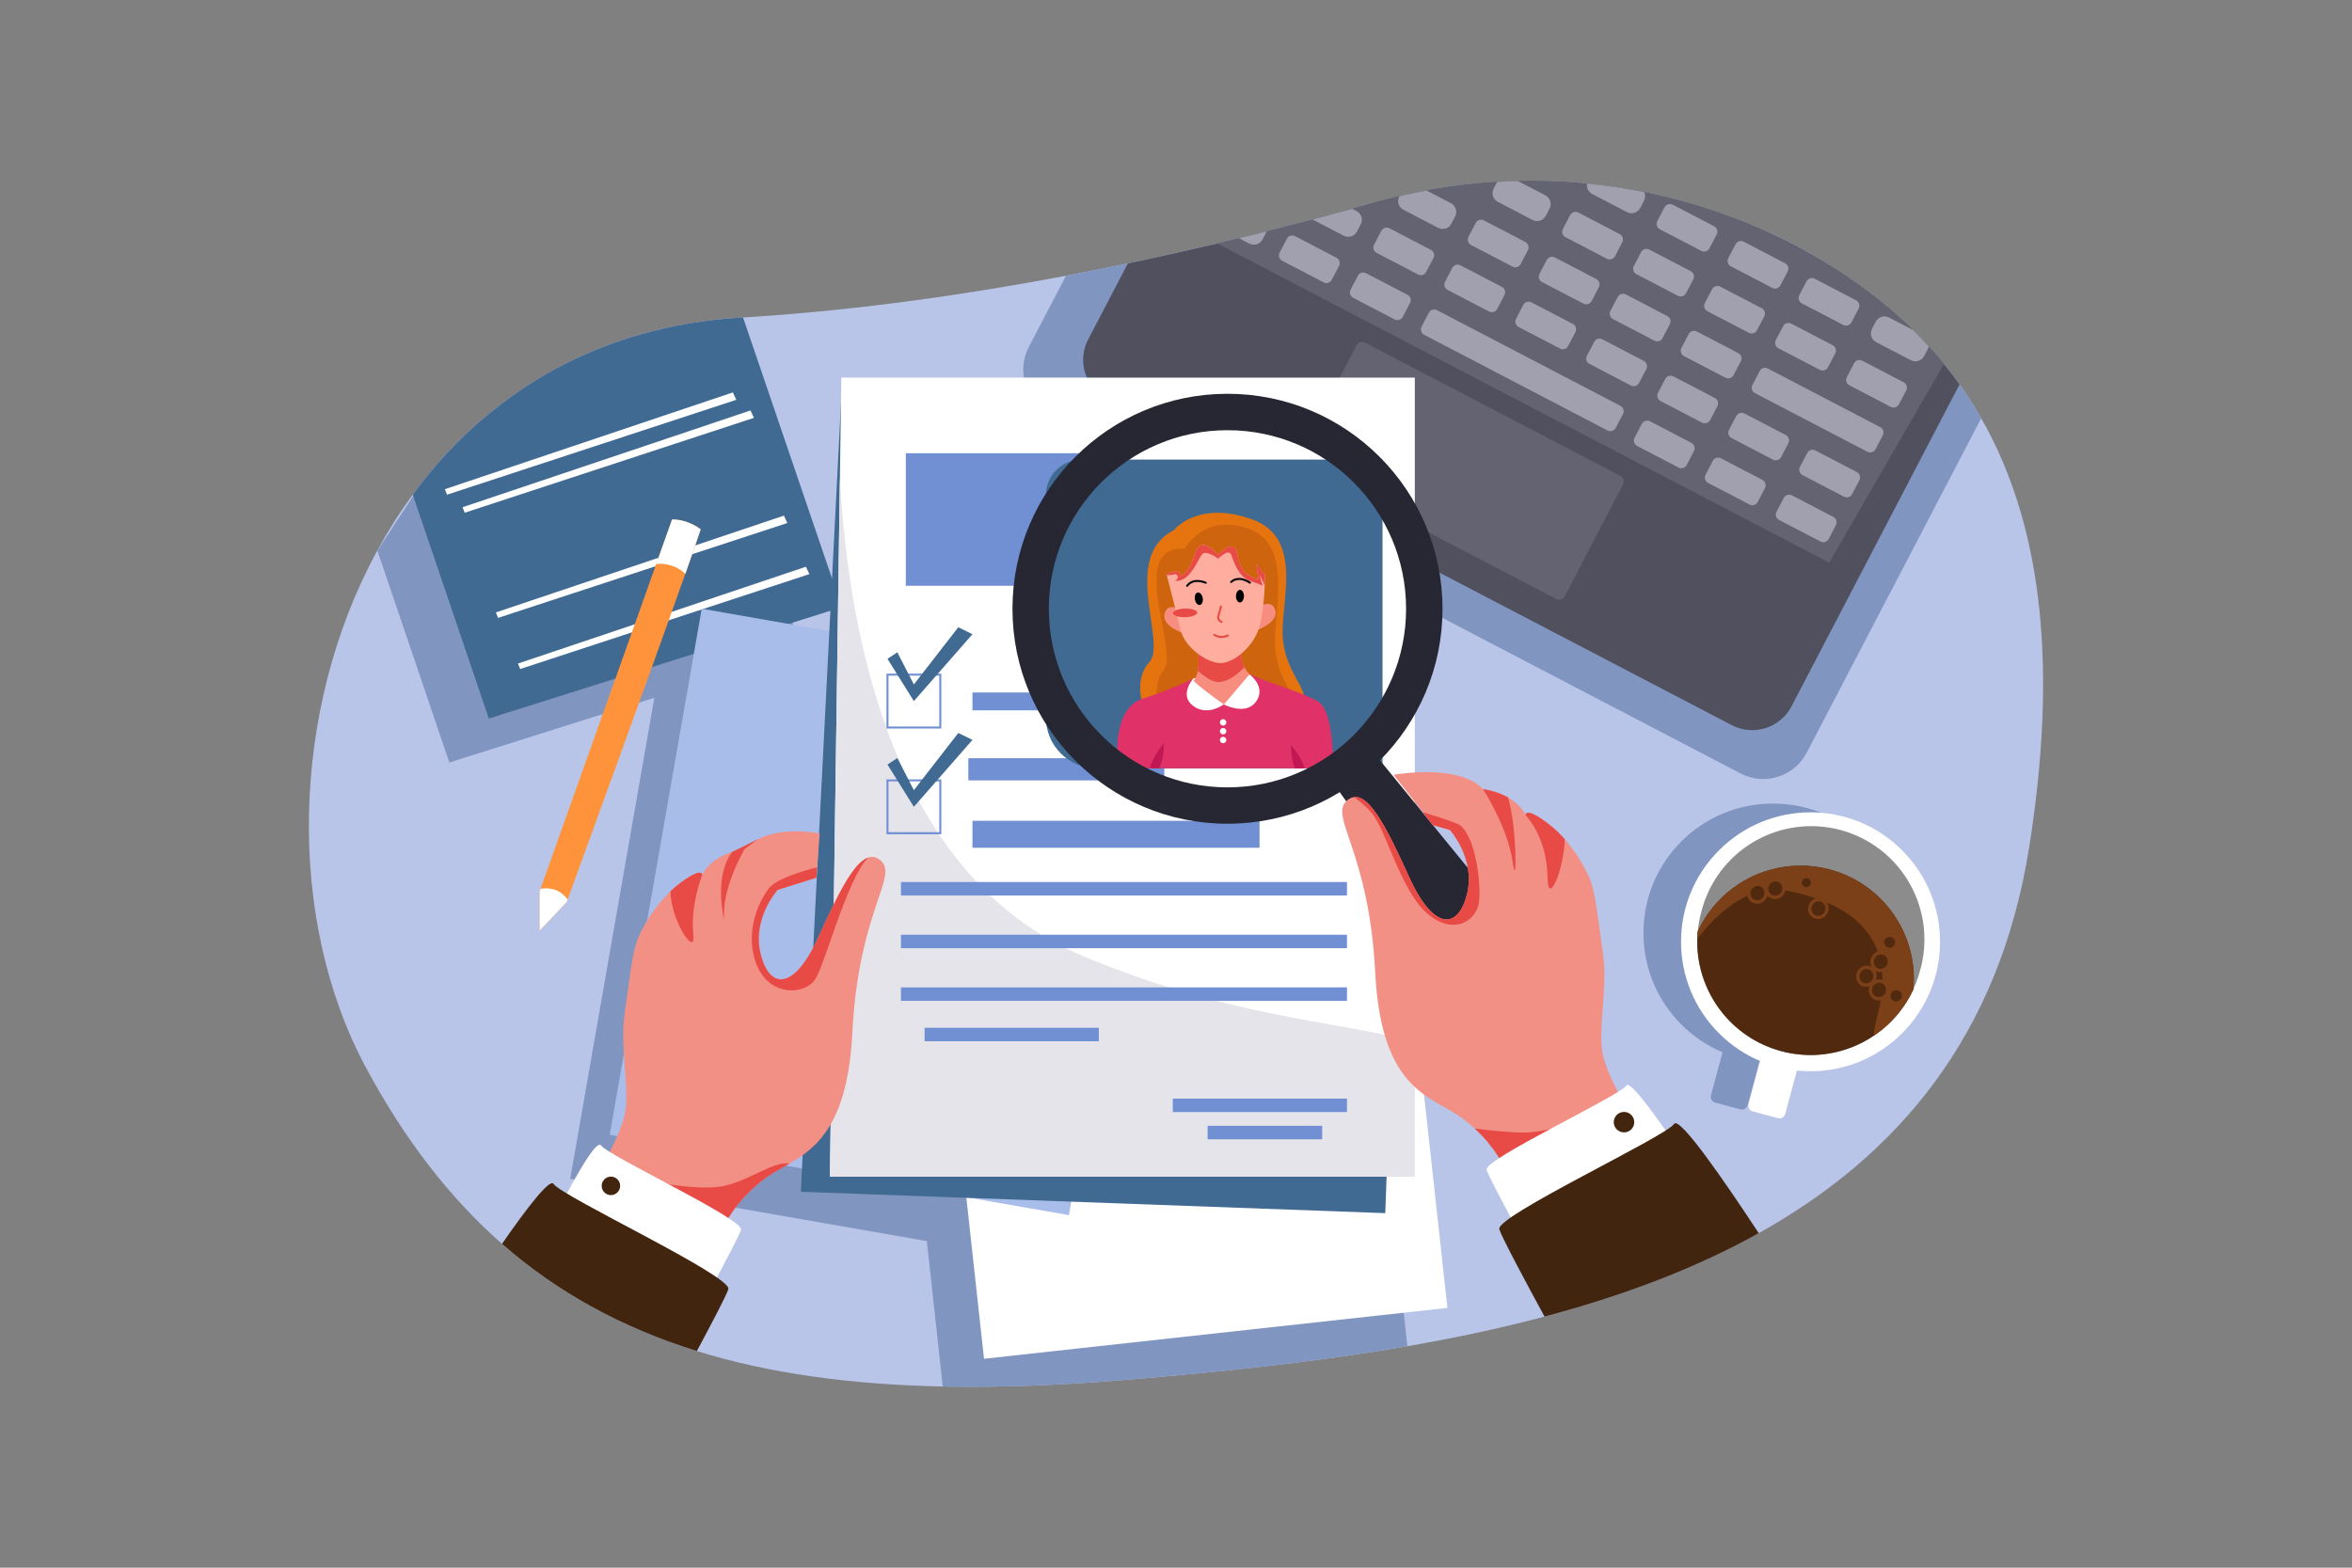 <svg version="1.2" xmlns="http://www.w3.org/2000/svg" viewBox="0 0 4680 3120" width="4680" height="3120">
	<rect x="0" y="0" width="4680" height="3120" fill="#808080" stroke="none"/>
	<title>Recruits-svg</title>
	<style>
		.s0 { fill: #b8c5e8 } 
		.s1 { fill: #8195c1 } 
		.s2 { fill: #50505e } 
		.s3 { fill: #636372 } 
		.s4 { fill: #a0a0af } 
		.s5 { fill: #416a93 } 
		.s6 { fill: #ffffff } 
		.s7 { fill: #a9bdea } 
		.s8 { fill: #e4e4ea } 
		.s9 { fill: #718fd3 } 
		.s10 { fill: #e5740e } 
		.s11 { fill: #ce640d } 
		.s12 { fill: #e03268 } 
		.s13 { fill: #c11755 } 
		.s14 { fill: #f78d7f } 
		.s15 { fill: #e84a46 } 
		.s16 { fill: #ffad9f } 
		.s17 { fill: #000000 } 
		.s18 { fill: #d3d3d3 } 
		.s19 { fill: #f29086 } 
		.s20 { fill: #42250f } 
		.s21 { fill: #272733 } 
		.s22 { fill: #ff933b } 
		.s23 { fill: #8c8c8c } 
		.s24 { fill: #51290f } 
		.s25 { fill: #7c4018 } 
		.s26 { fill: #542a0e } 
	</style>
	<g id="_02">
		<path id="Layer" class="s0" d="m1478.5 631.8l-3.9 0.2c-71.6 4.3-138.8 15.9-201.5 33.9q-31.4 9-61.3 20.1-23.6 8.7-46.5 18.8-23 10.1-45.3 21.6-22.3 11.5-43.8 24.3-21.6 12.8-42.3 27-18 12.2-35.3 25.4c-59.5 45.1-112.1 97.6-157.7 155.6q-3 3.8-6 7.7-6.9 9-13.6 18.1-9.8 13.2-19.1 26.9-9.3 13.6-18.1 27.5-8.8 13.9-17.2 28.1-8.3 14.2-16.2 28.7c-173.4 318.1-181.4 734.1-22.3 1029.5 77 143 166.2 258.7 270.5 350.3 110.8 97.2 238.8 167.2 387.7 213.3 142.8 44.4 304.8 66.8 489.3 70.6 113 2.3 234.6-2.3 365.3-13.3 184-15.4 374.3-34.8 559.1-66.9 92.8-16 184.3-35.3 272.9-58.9 152.9-40.6 297.5-94.1 426.3-166 274.8-153.3 478.1-390.7 538-767.1 56.7-356.7 26.1-628.7-84.6-835.5q-5.2-9.7-10.7-19.2-9.6-16.8-19.8-32.9-11.2-17.6-23.3-34.6-2.8-3.9-5.6-7.7-12.3-16.8-25.4-32.9-14.6-17.9-30.2-35-11.3-12.4-23.3-24.4-4.1-4.2-8.2-8.3c-54.7-53.5-117.7-100.8-188.8-142.4l-0.1-0.1q-6.8-4-13.6-7.9-41-23.2-83.6-42.8h-0.1q-32.3-14.9-65.5-27.7-35.6-13.8-72.2-25.1-36.5-11.3-73.7-20.2-37.3-8.8-75-15.1-37.7-6.3-75.8-10-17.1-1.7-34.3-2.8-17.2-1.2-34.4-1.8-17.2-0.7-34.4-0.8-17.2-0.1-34.5 0.3-20.6 0.5-41.3 1.7-17.7 1-35.4 2.6-17.6 1.6-35.2 3.8-17.6 2.1-35.1 4.8-17.5 2.6-34.9 5.8-27 5.1-53.9 11.3-26.2 6.1-52.2 13.5-20.3 5.8-41.8 11.8-37.7 10.4-78.6 21.3-44 11.7-91.5 23.7-27 6.7-55 13.6-21.4 5.2-43.3 10.4c-56.8 13.4-116.3 26.8-178 39.7q-60.3 12.6-123.1 24.5c-196.1 37.1-409.2 67.8-623.3 81.8z"/>
		<path id="Layer" class="s1" d="m3463.7 1539.5c47.4 24.7 106.4 6.2 131.1-41.2l347.4-665.9q-9.5-16.7-19.8-32.9-11.2-17.6-23.3-34.5-2.8-3.9-5.6-7.8-12.2-16.8-25.4-32.9-14.5-17.8-30.2-35-11.3-12.4-23.2-24.4-4.1-4.1-8.3-8.2c-54.6-53.6-117.6-100.8-188.8-142.5l-0.1-0.1q-6.7-4-13.6-7.8-41-23.3-83.5-42.8h-0.1q-32.4-15-65.5-27.7-35.7-13.8-72.3-25.1-36.5-11.4-73.7-20.2-37.2-8.8-75-15.1-37.7-6.3-75.8-10-17.1-1.7-34.3-2.8-17.2-1.2-34.4-1.8-17.2-0.7-34.4-0.8-17.2-0.1-34.5 0.3-20.6 0.4-41.3 1.7-17.7 1-35.4 2.6-17.6 1.6-35.2 3.8-17.6 2.1-35.1 4.8-17.5 2.6-34.9 5.8-27 5.1-53.9 11.3-26.2 6.1-52.2 13.5-20.3 5.8-41.8 11.8-37.7 10.4-78.6 21.3-44 11.7-91.5 23.6-27 6.8-55 13.7-21.4 5.2-43.3 10.4c-56.8 13.4-116.3 26.8-178 39.6q-60.2 12.7-123.1 24.6l-74.1 141.9c-24.7 47.4-6.2 106.4 41.2 131.1z"/>
		<path id="Layer" class="s1" d="m1396 719.5c-71.6 4.2-138.8 15.9-201.5 33.8q-31.4 9-61.3 20.2-23.5 8.7-46.5 18.8-22.9 10.1-45.2 21.6-22.3 11.5-43.9 24.3-21.6 12.8-42.3 26.9-18 12.3-35.3 25.4-10.4 7.9-20.6 16.1-10.1 8.3-20 16.8-9.9 8.5-19.5 17.4-9.7 8.8-19 17.9l-90.1 137 143.3 421.8 408-128.8 188.4-59.5 105.9-33.4-196.5-576.5q-2 0.1-3.9 0.2z"/>
		<path id="Layer" class="s1" d="m811 1072l575.4-188.9-6.8-14.7-573 192.6 4.4 11z"/>
		<path id="Layer" class="s1" d="m846.1 1107.9l575.5-188.8-6.9-14.7-573 192.6 4.4 10.9z"/>
		<path id="Layer" class="s1" d="m912.5 1317.2l575.5-188.9-6.8-14.7-573.1 192.7 4.4 10.9z"/>
		<path id="Layer" class="s1" d="m956.4 1418.9l575.4-188.8-6.8-14.7-573 192.6 4.4 10.9z"/>
		<path id="Layer" class="s1" d="m1844.2 2470.2l31.7 289.2c113.1 2.3 234.6-2.3 365.3-13.3 184.1-15.4 374.3-34.8 559.2-66.9l-114.7-1045.4-494.2 54.2-428 47z"/>
		<path id="Layer" class="s1" d="m1134.6 2346l183.1-1047 913.8 159.8-183.1 1047z"/>
		<path id="Layer" class="s2" d="m3446.1 1443.3c10.3 5.3 21.4 8.5 32.9 9.5 11.5 1 23.1-0.3 34.1-3.7 11-3.5 21.2-9.1 30-16.5 8.9-7.3 16.2-16.4 21.5-26.6l334.5-641q-14.8-20.8-31-40.6-14.6-17.9-30.2-35l-31.5-32.7c-54.7-53.5-117.7-100.8-188.8-142.5h-0.1q-6.7-4-13.6-7.9-41-23.3-83.6-42.8h-0.1c-28.5-13.2-57.6-25.1-87.1-35.8-29.6-10.7-59.5-20.2-89.9-28.4-30.3-8.2-61-15.1-91.9-20.8-30.9-5.6-62-10-93.3-13q-17.2-1.7-34.3-2.9-17.2-1.1-34.4-1.8-17.2-0.6-34.4-0.7-17.3-0.1-34.5 0.3l-41.4 1.6q-17.7 1-35.3 2.6-17.7 1.6-35.3 3.8-17.5 2.1-35 4.8-17.6 2.6-35 5.8-27 5.1-53.9 11.3-26.2 6.1-52.2 13.5-20.3 5.8-41.8 11.8-37.6 10.4-78.5 21.3-44 11.7-91.5 23.7-27 6.7-55 13.6-21.4 5.2-43.3 10.4c-56.8 13.4-116.3 26.8-178 39.7l-79.1 151.5c-22.3 42.8-5.6 96.1 37.3 118.5z"/>
		<path id="Layer" class="s3" d="m3097 1192.4c1.4 0.7 2.9 1.1 4.5 1.3 1.6 0.1 3.1 0 4.6-0.5 1.6-0.5 2.9-1.3 4.2-2.3 1.2-1 2.2-2.2 2.9-3.6l116.7-223.8c0.8-1.3 1.2-2.9 1.3-4.4 0.2-1.6 0-3.2-0.5-4.7-0.4-1.5-1.2-2.9-2.2-4.1-1-1.2-2.3-2.2-3.7-2.9l-509.1-265.7c-1.4-0.7-2.9-1.1-4.5-1.3-1.5-0.1-3.1 0-4.6 0.5-1.5 0.5-2.9 1.3-4.1 2.3-1.2 1-2.2 2.2-3 3.6l-116.7 223.7c-0.7 1.4-1.2 3-1.3 4.5-0.2 1.6 0 3.2 0.5 4.7 0.5 1.5 1.2 2.9 2.2 4.1 1.1 1.2 2.3 2.2 3.7 2.9z"/>
		<path id="Layer" class="s3" d="m3868.1 724.4q-14.5-17.9-30.2-35l-31.5-32.7c-54.6-53.6-117.7-100.8-188.8-142.5l-0.1-0.1-97.2-50.6c-28.6-13.2-57.7-25.1-87.2-35.8-29.6-10.7-59.5-20.2-89.9-28.4-30.3-8.2-61-15.2-91.9-20.8-30.9-5.6-62-10-93.3-13q-17.1-1.7-34.3-2.9-17.2-1.1-34.4-1.8-17.2-0.6-34.4-0.7-17.2-0.2-34.5 0.3v-0.1l-41.4 1.7q-17.7 1-35.3 2.6-17.7 1.6-35.3 3.8-17.5 2.1-35 4.8-17.6 2.6-35 5.8-27 5.1-53.9 11.3-26.2 6.1-52.2 13.5-20.3 5.8-41.8 11.8-37.6 10.4-78.5 21.3-44 11.7-91.5 23.7-27 6.7-55 13.6-21.4 5.2-43.3 10.4l1217.6 635.2z"/>
		<path id="Layer" class="s4" d="m3237.3 422.2c2.3 1.1 4.8 1.9 7.4 2.1 2.5 0.2 5.1-0.1 7.5-0.8 2.5-0.8 4.7-2.1 6.7-3.7 1.9-1.6 3.6-3.6 4.8-5.9l7.5-14.4q1-2 1.6-4.2 0.5-2.1 0.6-4.3 0-2.3-0.4-4.4-0.5-2.2-1.4-4.2-14.1-2.9-28.2-5.4-14.2-2.4-28.4-4.6-14.2-2.1-28.4-3.8-14.3-1.8-28.6-3.2c-0.3 2-0.4 4.1-0.1 6.1 0.3 2.1 0.9 4.1 1.8 5.9 1 1.8 2.1 3.5 3.6 5 1.4 1.5 3.1 2.7 4.9 3.7z"/>
		<path id="Layer" class="s4" d="m3385.3 499.3c1.3 0.8 2.9 1.2 4.4 1.3 1.6 0.2 3.2 0 4.7-0.5 1.5-0.4 2.9-1.2 4.1-2.2 1.2-1 2.2-2.3 2.9-3.7l14.5-27.7c0.7-1.4 1.2-2.9 1.3-4.5 0.2-1.6 0-3.1-0.5-4.6-0.5-1.5-1.2-2.9-2.2-4.1-1.1-1.3-2.3-2.3-3.7-3l-82.5-43c-1.4-0.7-2.9-1.2-4.5-1.3-1.5-0.1-3.1 0-4.6 0.5-1.5 0.5-2.9 1.2-4.1 2.3-1.2 1-2.2 2.2-3 3.6l-14.4 27.7c-0.8 1.4-1.2 3-1.3 4.5-0.2 1.6 0 3.2 0.5 4.7 0.4 1.5 1.2 2.9 2.2 4.1 1 1.2 2.3 2.2 3.7 2.9z"/>
		<path id="Layer" class="s4" d="m3526.5 573c1.4 0.7 2.9 1.2 4.5 1.3 1.6 0.2 3.1 0 4.6-0.5 1.5-0.5 2.9-1.2 4.1-2.2 1.3-1.1 2.3-2.3 3-3.7l14.4-27.7c0.8-1.4 1.2-2.9 1.4-4.5 0.1-1.6-0.1-3.2-0.5-4.7-0.5-1.5-1.3-2.9-2.3-4.1-1-1.2-2.2-2.2-3.6-2.9l-82.5-43c-1.4-0.7-3-1.2-4.5-1.3-1.6-0.2-3.2 0-4.7 0.5-1.5 0.5-2.9 1.2-4.1 2.2-1.2 1-2.2 2.3-2.9 3.7l-14.5 27.7c-0.7 1.4-1.2 2.9-1.3 4.5-0.1 1.6 0 3.2 0.5 4.7 0.5 1.5 1.2 2.9 2.3 4.1 1 1.2 2.2 2.2 3.6 2.9z"/>
		<path id="Layer" class="s4" d="m3667.7 646.7c1.4 0.7 3 1.2 4.5 1.3 1.6 0.2 3.2 0 4.7-0.5 1.5-0.4 2.9-1.2 4.1-2.2 1.2-1 2.2-2.3 2.9-3.7l14.5-27.7c0.7-1.4 1.2-2.9 1.3-4.5 0.1-1.6 0-3.1-0.5-4.6-0.5-1.6-1.2-2.9-2.3-4.2-1-1.2-2.2-2.2-3.6-2.9l-82.5-43c-1.4-0.7-2.9-1.2-4.5-1.3-1.6-0.1-3.1 0-4.6 0.5-1.5 0.5-2.9 1.2-4.1 2.3-1.3 1-2.3 2.2-3 3.6l-14.4 27.7c-0.8 1.4-1.2 2.9-1.4 4.5-0.1 1.6 0.1 3.2 0.5 4.7 0.5 1.5 1.3 2.9 2.3 4.1 1 1.2 2.2 2.2 3.6 2.9z"/>
		<path id="Layer" class="s4" d="m3802.3 716.9c2.3 1.2 4.8 1.9 7.3 2.2 2.6 0.2 5.1-0.1 7.6-0.9 2.4-0.7 4.7-2 6.6-3.6 2-1.7 3.6-3.7 4.8-5.9l7.6-14.4q0.3-0.6 0.5-1.2 0.3-0.6 0.5-1.2 0.2-0.6 0.4-1.3 0.2-0.6 0.3-1.2l-31.5-32.7-47.7-24.8c-2.3-1.2-4.7-1.9-7.3-2.2-2.5-0.2-5.1 0.1-7.5 0.9-2.5 0.7-4.8 2-6.7 3.6-2 1.7-3.6 3.7-4.8 5.9l-7.5 14.4c-1.2 2.3-1.9 4.8-2.1 7.3-0.3 2.6 0 5.2 0.8 7.6 0.7 2.4 2 4.7 3.6 6.7 1.7 1.9 3.7 3.6 5.9 4.8z"/>
		<path id="Layer" class="s4" d="m3049.5 437.8c2.3 1.2 4.7 1.9 7.3 2.1 2.5 0.3 5.1 0 7.6-0.8 2.4-0.8 4.7-2 6.6-3.6 2-1.7 3.6-3.7 4.8-6l7.5-14.4c1.2-2.2 1.9-4.7 2.1-7.3 0.3-2.5 0-5.1-0.8-7.5-0.7-2.5-2-4.7-3.6-6.7-1.7-2-3.7-3.6-5.9-4.8l-54.7-28.5-41.4 1.7-7 13.4c-1.2 2.3-1.9 4.8-2.1 7.3-0.2 2.6 0 5.1 0.8 7.6 0.8 2.4 2 4.7 3.7 6.6 1.6 2 3.6 3.6 5.9 4.8z"/>
		<path id="Layer" class="s4" d="m3197.4 515c1.4 0.7 2.9 1.2 4.5 1.3 1.5 0.2 3.1 0 4.6-0.5 1.5-0.5 2.9-1.2 4.1-2.2 1.2-1.1 2.2-2.3 3-3.7l14.4-27.7c0.7-1.4 1.2-2.9 1.3-4.5 0.2-1.6 0-3.1-0.5-4.6-0.4-1.5-1.2-2.9-2.2-4.2-1-1.2-2.2-2.2-3.6-2.9l-82.5-43c-1.4-0.7-2.9-1.2-4.5-1.3-1.6-0.2-3.1 0-4.6 0.5-1.5 0.5-2.9 1.2-4.1 2.2-1.3 1.1-2.3 2.3-3 3.7l-14.4 27.7c-0.8 1.4-1.2 2.9-1.4 4.5-0.1 1.6 0.1 3.2 0.5 4.7 0.5 1.5 1.3 2.9 2.3 4.1 1 1.2 2.2 2.2 3.6 2.9z"/>
		<path id="Layer" class="s4" d="m3338.6 588.7c1.4 0.7 2.9 1.2 4.5 1.3 1.6 0.1 3.2 0 4.7-0.5 1.5-0.5 2.9-1.2 4.1-2.3 1.2-1 2.2-2.2 2.9-3.6l14.5-27.7c0.7-1.4 1.2-3 1.3-4.5 0.1-1.6 0-3.2-0.5-4.7-0.5-1.5-1.2-2.9-2.3-4.1-1-1.2-2.2-2.2-3.6-2.9l-82.5-43c-1.4-0.7-2.9-1.2-4.5-1.3-1.6-0.2-3.1 0-4.6 0.5-1.6 0.4-2.9 1.2-4.2 2.2-1.2 1-2.2 2.3-2.9 3.7l-14.5 27.6c-0.7 1.4-1.2 3-1.3 4.5-0.2 1.6 0 3.2 0.5 4.7 0.5 1.5 1.2 2.9 2.2 4.1 1.1 1.2 2.3 2.2 3.7 2.9z"/>
		<path id="Layer" class="s4" d="m3479.9 662.4c1.4 0.7 2.9 1.2 4.5 1.3 1.5 0.1 3.1 0 4.6-0.5 1.5-0.5 2.9-1.2 4.1-2.3 1.2-1 2.2-2.2 3-3.6l14.4-27.7c0.7-1.4 1.2-3 1.3-4.5 0.2-1.6 0-3.2-0.5-4.7-0.4-1.5-1.2-2.9-2.2-4.1-1-1.2-2.3-2.2-3.7-2.9l-82.5-43c-1.4-0.8-2.9-1.2-4.5-1.3-1.5-0.2-3.1 0-4.6 0.5-1.5 0.4-2.9 1.2-4.1 2.2-1.2 1-2.2 2.3-3 3.7l-14.4 27.7c-0.7 1.4-1.2 2.9-1.3 4.5-0.2 1.6 0 3.1 0.5 4.6 0.4 1.5 1.2 2.9 2.2 4.1 1 1.3 2.3 2.3 3.7 3z"/>
		<path id="Layer" class="s4" d="m3621.1 736.1c1.4 0.7 2.9 1.1 4.5 1.3 1.6 0.1 3.2 0 4.7-0.5 1.5-0.5 2.9-1.2 4.1-2.3 1.2-1 2.2-2.2 2.9-3.6l14.5-27.7c0.7-1.4 1.1-2.9 1.3-4.5 0.1-1.6-0.1-3.2-0.5-4.7-0.5-1.5-1.3-2.9-2.3-4.1-1-1.2-2.2-2.2-3.6-2.9l-82.5-43c-1.4-0.7-2.9-1.2-4.5-1.3-1.6-0.2-3.2 0-4.7 0.5-1.5 0.5-2.9 1.2-4.1 2.2-1.2 1-2.2 2.3-2.9 3.7l-14.5 27.7c-0.7 1.4-1.1 2.9-1.3 4.5-0.1 1.6 0 3.1 0.5 4.6 0.5 1.6 1.3 2.9 2.3 4.2 1 1.2 2.2 2.2 3.6 2.9z"/>
		<path id="Layer" class="s4" d="m3762.3 809.8c1.4 0.7 3 1.1 4.5 1.3 1.6 0.1 3.2 0 4.7-0.5 1.5-0.5 2.9-1.3 4.1-2.3 1.2-1 2.2-2.2 2.9-3.6l14.5-27.7c0.7-1.4 1.2-2.9 1.3-4.5 0.2-1.6 0-3.1-0.5-4.6-0.5-1.6-1.2-2.9-2.2-4.2-1.1-1.2-2.3-2.2-3.7-2.9l-82.5-43c-1.4-0.7-2.9-1.2-4.5-1.3-1.5-0.1-3.1 0-4.6 0.5-1.5 0.5-2.9 1.2-4.1 2.3-1.2 1-2.2 2.2-3 3.6l-14.4 27.7c-0.8 1.4-1.2 3-1.3 4.5-0.2 1.6 0 3.2 0.5 4.7 0.4 1.5 1.2 2.9 2.2 4.1 1 1.2 2.3 2.2 3.7 2.9z"/>
		<path id="Layer" class="s4" d="m2861.6 453.5c2.3 1.2 4.8 1.9 7.3 2.1 2.6 0.2 5.1-0.1 7.6-0.8 2.4-0.8 4.7-2 6.7-3.7 1.9-1.6 3.5-3.6 4.7-5.9l7.6-14.4c1.1-2.3 1.9-4.8 2.1-7.3 0.2-2.6-0.1-5.1-0.8-7.6-0.8-2.4-2.1-4.7-3.7-6.6-1.6-2-3.6-3.6-5.9-4.8l-48.7-25.4q-27.1 5-53.9 11.2l-0.4 0.8c-1.2 2.2-1.9 4.7-2.1 7.3-0.3 2.5 0 5.1 0.8 7.5 0.8 2.5 2 4.7 3.6 6.7 1.7 2 3.7 3.6 6 4.8z"/>
		<path id="Layer" class="s4" d="m3009.5 530.6c1.4 0.8 2.9 1.2 4.5 1.4 1.6 0.1 3.2-0.1 4.7-0.5 1.5-0.5 2.9-1.3 4.1-2.3 1.2-1 2.2-2.2 2.9-3.6l14.5-27.8c0.7-1.4 1.1-2.9 1.3-4.5 0.1-1.5 0-3.1-0.5-4.6-0.5-1.5-1.3-2.9-2.3-4.1-1-1.2-2.2-2.2-3.6-3l-82.5-43c-1.4-0.7-2.9-1.1-4.5-1.3-1.6-0.1-3.2 0.1-4.7 0.5-1.5 0.5-2.9 1.3-4.1 2.3-1.2 1-2.2 2.2-2.9 3.6l-14.5 27.8c-0.7 1.4-1.1 2.9-1.3 4.5-0.1 1.5 0.1 3.1 0.5 4.6 0.5 1.5 1.3 2.9 2.3 4.1 1 1.2 2.2 2.2 3.6 2.9z"/>
		<path id="Layer" class="s4" d="m3150.8 604.3c1.4 0.8 2.9 1.2 4.5 1.4 1.5 0.1 3.1-0.1 4.6-0.5 1.5-0.5 2.9-1.3 4.1-2.3 1.2-1 2.2-2.2 3-3.6l14.4-27.8c0.7-1.4 1.2-2.9 1.3-4.5 0.2-1.5 0-3.1-0.5-4.6-0.4-1.5-1.2-2.9-2.2-4.1-1-1.2-2.3-2.2-3.7-3l-82.5-43c-1.4-0.7-2.9-1.1-4.5-1.3-1.5-0.1-3.1 0.1-4.6 0.5-1.5 0.5-2.9 1.3-4.1 2.3-1.2 1-2.2 2.2-2.9 3.6l-14.5 27.8c-0.7 1.3-1.2 2.9-1.3 4.4-0.2 1.6 0 3.2 0.5 4.7 0.4 1.5 1.2 2.9 2.2 4.1 1 1.2 2.3 2.2 3.7 2.9z"/>
		<path id="Layer" class="s4" d="m3292 678c1.4 0.7 2.9 1.2 4.5 1.3 1.6 0.2 3.1 0 4.6-0.5 1.6-0.5 2.9-1.2 4.2-2.2 1.2-1.1 2.2-2.3 2.9-3.7l14.5-27.7c0.7-1.4 1.1-2.9 1.3-4.5 0.1-1.6-0.1-3.2-0.5-4.7-0.5-1.5-1.3-2.9-2.3-4.1-1-1.2-2.2-2.2-3.6-2.9l-82.5-43c-1.4-0.7-2.9-1.2-4.5-1.3-1.6-0.2-3.2 0-4.7 0.5-1.5 0.5-2.9 1.2-4.1 2.2-1.2 1-2.2 2.3-2.9 3.7l-14.5 27.7c-0.7 1.4-1.2 2.9-1.3 4.5-0.1 1.6 0 3.2 0.5 4.7 0.5 1.5 1.2 2.9 2.3 4.1 1 1.2 2.2 2.2 3.6 2.9z"/>
		<path id="Layer" class="s4" d="m3350.8 708.7l82.4 43c1.4 0.7 3 1.2 4.5 1.3 1.6 0.1 3.2 0 4.7-0.5 1.5-0.5 2.9-1.2 4.1-2.2 1.2-1.1 2.2-2.3 2.9-3.7l14.5-27.7c0.7-1.4 1.2-2.9 1.3-4.5 0.2-1.6 0-3.2-0.5-4.7-0.5-1.5-1.2-2.9-2.2-4.1-1.1-1.2-2.3-2.2-3.7-2.9l-82.5-43c-1.4-0.7-2.9-1.2-4.5-1.3-1.5-0.2-3.1 0-4.6 0.5-1.5 0.5-2.9 1.2-4.1 2.2-1.2 1-2.2 2.3-3 3.7l-14.4 27.7c-0.8 1.4-1.2 2.9-1.4 4.5-0.1 1.6 0.1 3.1 0.6 4.6 0.4 1.6 1.2 2.9 2.2 4.2 1 1.2 2.3 2.2 3.6 2.9z"/>
		<path id="Layer" class="s4" d="m3715.7 899.1c1.4 0.7 2.9 1.2 4.5 1.3 1.6 0.2 3.2 0 4.7-0.5 1.5-0.4 2.9-1.2 4.1-2.2 1.2-1 2.2-2.3 2.9-3.7l14.5-27.7c0.7-1.4 1.2-2.9 1.3-4.5 0.1-1.6 0-3.1-0.5-4.6-0.5-1.5-1.2-2.9-2.3-4.1-1-1.3-2.2-2.3-3.6-3l-223.7-116.7c-1.4-0.7-3-1.2-4.5-1.3-1.6-0.2-3.2 0-4.7 0.5-1.5 0.4-2.9 1.2-4.1 2.2-1.2 1-2.2 2.3-2.9 3.7l-14.5 27.7c-0.7 1.4-1.2 2.9-1.3 4.5-0.2 1.6 0 3.1 0.5 4.6 0.5 1.6 1.2 2.9 2.2 4.2 1.1 1.2 2.3 2.2 3.7 2.9z"/>
		<path id="Layer" class="s4" d="m2700.1 460.9l7.5-14.4c1.2-2.3 1.9-4.8 2.1-7.4 0.2-2.5 0-5.1-0.8-7.5-0.8-2.5-2-4.7-3.7-6.7-1.6-2-3.6-3.6-5.9-4.8l-8.7-4.5q-37.7 10.4-78.6 21.3l61.8 32.3c2.3 1.1 4.8 1.8 7.3 2 2.5 0.3 5.1 0 7.5-0.8 2.5-0.8 4.7-2 6.7-3.6 2-1.7 3.6-3.7 4.8-5.9z"/>
		<path id="Layer" class="s4" d="m2821.7 546.3c1.3 0.7 2.9 1.2 4.4 1.3 1.6 0.2 3.2 0 4.7-0.5 1.5-0.5 2.9-1.2 4.1-2.2 1.2-1 2.2-2.3 2.9-3.7l14.5-27.7c0.7-1.4 1.2-2.9 1.3-4.5 0.2-1.6 0-3.1-0.5-4.6-0.5-1.6-1.2-2.9-2.2-4.2-1-1.2-2.3-2.2-3.7-2.9l-82.5-43c-1.4-0.7-2.9-1.2-4.5-1.3-1.5-0.1-3.1 0-4.6 0.5-1.5 0.5-2.9 1.2-4.1 2.3-1.2 1-2.2 2.2-3 3.6l-14.4 27.7c-0.7 1.4-1.2 2.9-1.3 4.5-0.2 1.6 0 3.2 0.5 4.7 0.4 1.5 1.2 2.9 2.2 4.1 1 1.2 2.3 2.2 3.7 2.9z"/>
		<path id="Layer" class="s4" d="m2962.9 620c1.4 0.7 2.9 1.2 4.5 1.3 1.6 0.1 3.1 0 4.6-0.5 1.5-0.5 2.9-1.2 4.1-2.2 1.3-1.1 2.3-2.3 3-3.7l14.4-27.7c0.8-1.4 1.2-2.9 1.4-4.5 0.1-1.6-0.1-3.2-0.5-4.7-0.5-1.5-1.3-2.9-2.3-4.1-1-1.2-2.2-2.2-3.6-2.9l-82.5-43c-1.4-0.7-2.9-1.2-4.5-1.3-1.6-0.2-3.1 0-4.6 0.5-1.6 0.5-2.9 1.2-4.2 2.2-1.2 1.1-2.2 2.3-2.9 3.7l-14.5 27.7c-0.7 1.4-1.1 2.9-1.3 4.5-0.1 1.6 0.1 3.1 0.5 4.6 0.5 1.6 1.3 2.9 2.3 4.2 1 1.2 2.2 2.2 3.6 2.9z"/>
		<path id="Layer" class="s4" d="m3104.1 693.7c1.4 0.7 3 1.2 4.5 1.3 1.6 0.2 3.2 0 4.7-0.5 1.5-0.5 2.9-1.2 4.1-2.2 1.2-1.1 2.2-2.3 2.9-3.7l14.5-27.7c0.7-1.4 1.2-2.9 1.3-4.5 0.1-1.6 0-3.2-0.5-4.7-0.5-1.5-1.2-2.9-2.3-4.1-1-1.2-2.2-2.2-3.6-2.9l-82.5-43c-1.4-0.7-2.9-1.2-4.5-1.3-1.6-0.2-3.1 0-4.6 0.5-1.5 0.5-2.9 1.2-4.1 2.2-1.3 1-2.3 2.3-3 3.7l-14.4 27.7c-0.8 1.4-1.2 2.9-1.4 4.5-0.1 1.6 0.1 3.2 0.5 4.7 0.5 1.5 1.3 2.9 2.3 4.1 1 1.2 2.2 2.2 3.6 2.9z"/>
		<path id="Layer" class="s4" d="m3162.7 724.2c-5.8-3-8.1-10.3-5.1-16.2l14.5-27.7c3.1-5.9 10.3-8.1 16.2-5.1l82.5 43.1c5.9 3 8.1 10.3 5.1 16.1l-14.5 27.8c-3.1 5.8-10.3 8.1-16.2 5.1z"/>
		<path id="Layer" class="s4" d="m3386.6 841.1c1.4 0.7 2.9 1.2 4.5 1.3 1.6 0.1 3.2 0 4.7-0.5 1.5-0.5 2.9-1.2 4.1-2.3 1.2-1 2.2-2.2 2.9-3.6l14.5-27.7c0.7-1.4 1.1-2.9 1.3-4.5 0.1-1.6 0-3.2-0.5-4.7-0.5-1.5-1.3-2.9-2.3-4.1-1-1.2-2.2-2.2-3.6-2.9l-82.5-43c-1.4-0.7-2.9-1.2-4.5-1.3-1.6-0.2-3.2 0-4.7 0.5-1.5 0.4-2.9 1.2-4.1 2.2-1.2 1-2.2 2.3-2.9 3.7l-14.5 27.7c-0.7 1.4-1.2 2.9-1.3 4.5-0.2 1.5 0 3.1 0.5 4.6 0.5 1.5 1.2 2.9 2.2 4.1 1.1 1.2 2.3 2.2 3.7 3z"/>
		<path id="Layer" class="s4" d="m3527.9 914.8c1.4 0.7 2.9 1.2 4.5 1.3 1.5 0.1 3.1 0 4.6-0.5 1.5-0.5 2.9-1.2 4.1-2.3 1.2-1 2.2-2.2 2.9-3.6l14.5-27.7c0.7-1.4 1.2-2.9 1.3-4.5 0.2-1.6 0-3.1-0.5-4.6-0.4-1.6-1.2-2.9-2.2-4.2-1-1.2-2.3-2.2-3.7-2.9l-82.5-43c-1.4-0.7-2.9-1.2-4.5-1.3-1.5-0.1-3.1 0-4.6 0.5-1.5 0.5-2.9 1.2-4.1 2.3-1.2 1-2.2 2.2-3 3.6l-14.4 27.7c-0.7 1.4-1.2 2.9-1.3 4.5-0.2 1.6 0 3.2 0.5 4.7 0.4 1.5 1.2 2.9 2.2 4.1 1 1.2 2.3 2.2 3.7 2.9z"/>
		<path id="Layer" class="s4" d="m3669.1 988.5c1.4 0.7 2.9 1.2 4.5 1.3 1.6 0.1 3.1 0 4.6-0.5 1.6-0.5 2.9-1.2 4.2-2.3 1.2-1 2.2-2.2 2.9-3.6l14.5-27.7c0.7-1.4 1.1-3 1.3-4.5 0.1-1.6-0.1-3.2-0.5-4.7-0.5-1.5-1.3-2.9-2.3-4.1-1-1.2-2.2-2.2-3.6-2.9l-82.5-43c-1.4-0.7-2.9-1.2-4.5-1.3-1.6-0.2-3.2 0-4.7 0.5-1.5 0.4-2.9 1.2-4.1 2.2-1.2 1-2.2 2.3-2.9 3.7l-14.5 27.7c-0.7 1.4-1.2 2.9-1.3 4.5-0.1 1.6 0 3.1 0.5 4.6 0.5 1.5 1.2 2.9 2.3 4.1 1 1.3 2.2 2.3 3.6 3z"/>
		<path id="Layer" class="s4" d="m2512.2 476.5l7.5-14.4q0.1-0.2 0.2-0.4 0.1-0.2 0.2-0.4 0.1-0.1 0.2-0.3 0.1-0.2 0.1-0.5-26.9 6.8-55 13.6l20.5 10.7c2.2 1.2 4.7 1.9 7.3 2.1 2.5 0.3 5.1 0 7.5-0.8 2.5-0.8 4.8-2 6.7-3.6 2-1.7 3.6-3.7 4.8-6z"/>
		<path id="Layer" class="s4" d="m2633.8 562c1.4 0.7 2.9 1.2 4.5 1.3 1.6 0.2 3.1 0 4.6-0.5 1.5-0.5 2.9-1.2 4.1-2.2 1.3-1.1 2.3-2.3 3-3.7l14.4-27.7c0.8-1.4 1.2-2.9 1.4-4.5 0.1-1.6-0.1-3.2-0.5-4.7-0.5-1.5-1.3-2.9-2.3-4.1-1-1.2-2.2-2.2-3.6-2.9l-82.5-43c-1.4-0.7-3-1.2-4.5-1.3-1.6-0.2-3.2 0-4.7 0.5-1.5 0.5-2.9 1.2-4.1 2.2-1.2 1.1-2.2 2.3-2.9 3.7l-14.5 27.7c-0.7 1.4-1.2 2.9-1.3 4.5-0.1 1.6 0 3.2 0.5 4.7 0.5 1.5 1.2 2.9 2.3 4.1 1 1.2 2.2 2.2 3.6 2.9z"/>
		<path id="Layer" class="s4" d="m2775 635.7c1.4 0.7 2.9 1.1 4.5 1.3 1.6 0.1 3.1 0 4.6-0.5 1.6-0.5 2.9-1.3 4.2-2.3 1.2-1 2.2-2.2 2.9-3.6l14.5-27.8c0.7-1.3 1.1-2.9 1.3-4.4 0.1-1.6-0.1-3.2-0.5-4.7-0.5-1.5-1.3-2.9-2.3-4.1-1-1.2-2.2-2.2-3.6-2.9l-82.5-43c-1.4-0.8-2.9-1.2-4.5-1.3-1.6-0.2-3.2 0-4.7 0.5-1.5 0.4-2.9 1.2-4.1 2.2-1.2 1-2.2 2.3-2.9 3.7l-14.5 27.7c-0.7 1.4-1.2 2.9-1.3 4.5-0.1 1.6 0 3.1 0.5 4.6 0.5 1.5 1.2 2.9 2.3 4.1 1 1.3 2.2 2.3 3.6 3z"/>
		<path id="Layer" class="s4" d="m3198.8 856.8c1.3 0.7 2.9 1.1 4.4 1.3 1.6 0.1 3.2-0.1 4.7-0.5 1.5-0.5 2.9-1.3 4.1-2.3 1.2-1 2.2-2.2 2.9-3.6l14.5-27.8c0.7-1.4 1.2-2.9 1.3-4.5 0.2-1.5 0-3.1-0.5-4.6-0.5-1.5-1.2-2.9-2.2-4.1-1-1.2-2.3-2.2-3.7-3l-365-190.4c-1.4-0.7-2.9-1.2-4.5-1.3-1.5-0.1-3.1 0-4.6 0.5-1.5 0.5-2.9 1.2-4.1 2.3-1.2 1-2.2 2.2-3 3.6l-14.4 27.7c-0.8 1.4-1.2 3-1.4 4.5-0.1 1.6 0.1 3.2 0.6 4.7 0.4 1.5 1.2 2.9 2.2 4.1 1 1.2 2.3 2.2 3.6 2.9z"/>
		<path id="Layer" class="s4" d="m3340 930.5c1.4 0.7 2.9 1.1 4.5 1.3 1.6 0.1 3.1-0.1 4.6-0.5 1.6-0.5 2.9-1.3 4.2-2.3 1.2-1 2.2-2.2 2.9-3.6l14.5-27.8c0.7-1.4 1.1-2.9 1.3-4.5 0.1-1.5-0.1-3.1-0.5-4.6-0.5-1.5-1.3-2.9-2.3-4.1-1-1.2-2.2-2.2-3.6-3l-82.5-43c-1.4-0.7-2.9-1.1-4.5-1.3-1.6-0.1-3.2 0.1-4.7 0.5-1.5 0.5-2.9 1.3-4.1 2.3-1.2 1-2.2 2.2-2.9 3.6l-14.5 27.8c-0.7 1.4-1.1 2.9-1.3 4.5-0.1 1.5 0 3.1 0.5 4.6 0.5 1.5 1.3 2.9 2.3 4.1 1 1.2 2.2 2.2 3.6 3z"/>
		<path id="Layer" class="s4" d="m3481.2 1004.1c1.4 0.8 3 1.2 4.5 1.4 1.6 0.1 3.2-0.1 4.7-0.6 1.5-0.4 2.9-1.2 4.1-2.2 1.2-1 2.2-2.3 2.9-3.6l14.5-27.8c0.7-1.4 1.2-2.9 1.3-4.5 0.1-1.5 0-3.1-0.5-4.6-0.5-1.5-1.2-2.9-2.3-4.1-1-1.2-2.2-2.2-3.6-3l-82.5-43c-1.4-0.7-2.9-1.1-4.5-1.3-1.6-0.1-3.1 0.1-4.6 0.5-1.5 0.5-2.9 1.3-4.1 2.3-1.3 1-2.3 2.2-3 3.6l-14.4 27.7c-0.8 1.4-1.2 3-1.4 4.5-0.1 1.6 0.1 3.2 0.5 4.7 0.5 1.5 1.3 2.9 2.3 4.1 1 1.2 2.2 2.2 3.6 2.9z"/>
		<path id="Layer" class="s4" d="m3622.5 1077.8c1.4 0.8 2.9 1.2 4.5 1.4 1.5 0.1 3.1-0.1 4.6-0.6 1.5-0.4 2.9-1.2 4.1-2.2 1.2-1 2.2-2.3 3-3.6l14.4-27.8c0.8-1.4 1.2-2.9 1.3-4.5 0.2-1.5 0-3.1-0.5-4.6-0.4-1.5-1.2-2.9-2.2-4.1-1-1.2-2.3-2.2-3.7-3l-82.4-43c-1.4-0.7-3-1.1-4.5-1.3-1.6-0.1-3.2 0-4.7 0.5-1.5 0.5-2.9 1.3-4.1 2.3-1.2 1-2.2 2.2-2.9 3.6l-14.5 27.8c-0.7 1.3-1.2 2.9-1.3 4.4-0.1 1.6 0 3.2 0.5 4.7 0.5 1.5 1.2 2.9 2.2 4.1 1.1 1.2 2.3 2.2 3.7 2.9z"/>
		<path id="Layer" class="s5" d="m1273.1 665.9q-31.4 9-61.3 20.1-23.6 8.7-46.5 18.8-23 10.1-45.3 21.6-22.3 11.5-43.8 24.3-21.6 12.8-42.3 27-18 12.2-35.3 25.4c-62.1 47.1-116.7 102.2-163.7 163.3q-6.9 9-13.6 18.1l151.4 445.5 702.3-221.7-196.5-576.5-3.9 0.2c-71.6 4.3-138.8 15.9-201.5 33.9z"/>
		<path id="Layer" class="s6" d="m889.6 984.5l575.4-188.8-6.8-14.7-573 192.6 4.4 10.9z"/>
		<path id="Layer" class="s6" d="m924.7 1020.4l575.5-188.8-6.9-14.7-573 192.6 4.4 10.9z"/>
		<path id="Layer" class="s6" d="m991.1 1229.7l575.5-188.8-6.8-14.7-573.1 192.6 4.4 10.9z"/>
		<path id="Layer" class="s6" d="m1035 1331.5l575.5-188.9-6.9-14.7-573 192.7 4.4 10.9z"/>
		<path id="Layer" class="s6" d="m1842.1 1647.6l922.1-101.2 115.9 1056.6-922.1 101.2z"/>
		<path id="Layer" class="s7" d="m1213.2 2258.6l183.1-1047.1 913.9 159.8-183.2 1047.1z"/>
		<path id="Layer" class="s5" d="m1593.4 2371.9l1163 42.5 58.2-1589-1140.3-41.7-80.9 1588.2z"/>
		<path id="Layer" class="s6" d="m1671.2 952.9l-9.6 671.6-0.1 9.4-3.3 230.3-6.8 473.3v4.2h1163.8v-1590.1h-1141.1l-2.9 201.3z"/>
		<path id="Layer" class="s8" d="m1671.2 952.9l-9.6 671.6-0.1 9.4-3.3 230.3-6.8 473.3v4.2h1163.8v-269c-167.4-42-374.9-50.2-661.2-170.3-373.1-156.5-465.1-628.6-482.8-949.5z"/>
		<path id="Layer" class="s9" d="m1802.4 902h363.3v263.8h-363.3z"/>
		<path id="Layer" fill-rule="evenodd" class="s9" d="m1763.9 1340.7h109.1v109.2h-109.1zm4 105.2h101.1v-101.2h-101.1z"/>
		<path id="Layer" class="s5" d="m1785.5 1298.2l-19.6 13 52.5 84.1 116.6-133.1-28.2-13.8-88.4 113.8-32.9-64z"/>
		<path id="Layer" fill-rule="evenodd" class="s9" d="m1763.9 1551.1h109.1v109.2h-109.1zm4 105.1h101.1v-101.1h-101.1z"/>
		<path id="Layer" class="s5" d="m1785.5 1508.6l-19.6 13 52.5 84.1 116.6-133.2-28.2-13.7-88.4 113.8-32.9-64z"/>
		<path id="Layer" class="s9" d="m1935 1378.2h386.2v35.5h-386.2z"/>
		<path id="Layer" class="s9" d="m1926.8 1509h389.9v44.1h-389.9z"/>
		<path id="Layer" class="s9" d="m1935 1633.5h571.2v53.7h-571.2z"/>
		<path id="Layer" class="s9" d="m1792.7 1755.4h887.5v26.8h-887.5z"/>
		<path id="Layer" class="s9" d="m1792.7 1860.3h887.5v26.8h-887.5z"/>
		<path id="Layer" class="s9" d="m1792.7 1965.1h887.5v26.8h-887.5z"/>
		<path id="Layer" class="s9" d="m1839.8 2045.5h346.6v26.8h-346.6z"/>
		<path id="Layer" class="s9" d="m2333.6 2186.4h346.6v26.8h-346.6z"/>
		<path id="Layer" class="s9" d="m2402.9 2240.6h227.9v26.8h-227.9z"/>
		<path id="Layer" class="s5" d="m2750.9 1529.2v-614.5h-598.9c-9.3 0-18.5 1.8-27.1 5.4-8.6 3.5-16.4 8.8-23 15.3-6.6 6.6-11.8 14.4-15.4 23-3.5 8.6-5.4 17.8-5.4 27.1v442.5c0 13.3 2.7 26.4 7.7 38.7 5.1 12.3 12.6 23.4 22 32.8 9.4 9.4 20.5 16.9 32.8 22 12.3 5 25.4 7.7 38.7 7.7z"/>
		<path id="Layer" class="s10" d="m2279.7 1420.1c0 0 310 21.7 316.4-15.1 6.5-36.9-35.8-62.9-43.3-131.6-7.6-68.7 45.5-202.2-62.5-240.2-108-37.9-154.3 21.7-154.3 21.7-107.3 54.2-13 223.3-49.2 263.1-36.1 39.8-7.1 102.1-7.1 102.1z"/>
		<path id="Layer" class="s11" d="m2487 1053.3c-89.7-34.6-129.8 39-129.8 39-116-7.5-10.8 203.6-40.9 240-30 36.3-6 93.2-6 93.2 0 0 257.6 19.8 263-13.9 5.4-33.6-29.8-57.3-36-120-6.3-62.6 39.5-203.7-50.3-238.3z"/>
		<path id="Layer" class="s12" d="m2622.1 1395.8c-33.6-19.2-100.1-37.4-135.7-53.9-35.5-16.6-87.3-3.5-87.3-3.5 0 0-58.8 31.3-124.9 51.9-66.1 20.6-49.8 138.8-49.8 138.8l428.1-0.1c0 0 3.2-114.1-30.4-133.2z"/>
		<path id="Layer" class="s6" d="m2440.2 1437.7c0-2.6-1.6-5-4-5.9-2.3-1-5.1-0.5-6.9 1.3-1.8 1.9-2.4 4.6-1.4 7 1 2.4 3.3 3.9 5.9 3.9q1.3 0 2.5-0.5 1.1-0.4 2-1.3 0.9-0.9 1.4-2.1 0.5-1.2 0.5-2.4z"/>
		<path id="Layer" class="s6" d="m2440.2 1455.2c0-2.6-1.6-4.9-3.9-5.9-2.4-1-5.2-0.4-7 1.4-1.8 1.8-2.4 4.6-1.4 6.9 1 2.4 3.3 4 5.9 4q1.3 0 2.5-0.5 1.1-0.5 2-1.4 0.9-0.9 1.4-2.1 0.5-1.1 0.5-2.4z"/>
		<path id="Layer" class="s6" d="m2440.2 1472.8c0-2.6-1.6-4.9-4-5.9-2.3-1-5.1-0.5-6.9 1.4-1.8 1.8-2.4 4.5-1.4 6.9 1 2.4 3.3 3.9 5.9 3.9q1.3 0 2.5-0.4 1.1-0.5 2-1.4 0.9-0.9 1.4-2.1 0.5-1.2 0.5-2.4z"/>
		<path id="Layer" class="s13" d="m2315.9 1478.9c-18.1 22.5-25.7 39.4-27.5 50.1h18.3c10.6-23.8 9.2-50.1 9.2-50.1z"/>
		<path id="Layer" class="s13" d="m2568.9 1482.5c0 0-1.3 23.8 7.7 46.5h19c-2.7-10.7-10.5-26.4-26.7-46.5z"/>
		<path id="Layer" class="s6" d="m2435 1401.9c0 0 43.6 23.3 64.3-5.6 20.8-29-12.3-53.6-12.3-53.6l-112.1 7c0 0-29.8 33.5-0.9 55.1 28.9 21.6 61-2.9 61-2.9z"/>
		<path id="Layer" class="s14" d="m2374.5 1355c25.8 23.2 60.9 46.9 60.9 46.9l51-60q-1.5-1.5-2.9-3.2-1.4-1.6-2.7-3.3-1.3-1.8-2.4-3.6-1.2-1.8-2.2-3.7-2.5-4.4-4.1-9.2-1.6-4.8-2.2-9.8-0.7-5.1-0.4-10.1 0.3-5 1.5-9.9c7.9-31.3-88.4-0.6-88.4-0.6 0 0 4.8 26.5 0.7 47.4-1.5 7.7-4.2 14.6-8.8 19.1z"/>
		<path id="Layer" class="s15" d="m2382.6 1288.5c0 0 4.8 26.5 0.7 47.4 11 6.6 24.8 21.4 40.7 21.4 21.4 0 41-18.2 52.2-29.3q-2.5-4.4-4.1-9.2-1.6-4.8-2.2-9.8-0.7-5-0.4-10 0.3-5.1 1.5-10c7.9-31.2-88.4-0.5-88.4-0.5z"/>
		<path id="Layer" class="s14" d="m2347.8 1212.8c0 0-25.9-14.9-30.8 10.1-4.8 24.9 42.3 39.2 42.3 39.2z"/>
		<path id="Layer" class="s14" d="m2537.8 1216c-5.3-24.8-30.9-9.5-30.9-9.5l-10.6 49.5c0 0 46.8-15.2 41.5-40z"/>
		<path id="Layer" class="s16" d="m2321.2 1142.6c0 0 0.2 0.8 0.6 2.5 3.3 13 19.2 74.6 27 107.7 4.2 17.9 17.5 34.7 33.2 47q3.4 2.7 7 5.1c15.2 10.2 31.6 16 43.8 14.5 27-3.3 64.4-36 74.4-76 6-24.3 8.4-55.9 9.3-77 0.6-13.8 0.5-23.2 0.5-23.2 0 0-4.4-1.5-17.2-21.3 2.4 23.7 5 31 5 31 0 0-36.5-3.9-41.9-45.6-5.4-41.7-39.1-3.2-39.1-3.2 0 0-32.7-39.8-44.9-4.9-12.3 35-17.9 42.5-32.2 47.7 7.7-18.2-25.5-4.3-25.5-4.3z"/>
		<path id="Layer" class="s15" d="m2321.2 1142.6c0 0 0.2 0.8 0.6 2.5l18.2-2.4c0 0 9.7 6.4-2 13.2 31 3.7 46.8-46.8 54.9-53.8 8.1-7.1 31.1 9.7 31.1 9.7 0 0 20.6-20.6 25.6-8.1 5 12.5 14.5 44.3 37.4 52.2 23 7.9 25.1 10 25.1 10l-5.9-21.6c0 0 7.2 11.4 10.3 22 0.6-13.8 0.5-23.1 0.5-23.1 0 0-4.3-1.5-17.2-21.3 2.5 23.7 5 31 5 31 0 0-36.4-4-41.9-45.7-5.4-41.7-39.1-3.1-39.1-3.1 0 0-32.7-39.8-44.9-4.9-12.3 34.9-17.9 42.5-32.2 47.7 7.7-18.2-25.5-4.3-25.5-4.3z"/>
		<path id="Layer" class="s17" d="m2362.2 1167.9q0.2 0 0.4-0.1 0.3 0 0.5-0.2 0.2-0.1 0.4-0.2 0.2-0.2 0.3-0.3c4.9-6.6 12.2-9.5 21.5-8.8q1.6 0.2 3.3 0.5 1.7 0.3 3.3 0.7 1.6 0.4 3.2 0.9 1.6 0.6 3.2 1.2c0.4 0.2 1 0.3 1.5 0.1 0.5-0.2 0.9-0.5 1.1-1 0.3-0.5 0.3-1 0.1-1.5-0.2-0.5-0.5-1-1-1.2-0.2-0.1-25.5-11.7-39.4 6.6q-0.2 0.4-0.3 0.7-0.1 0.4-0.1 0.8 0.1 0.4 0.3 0.8 0.2 0.3 0.5 0.5 0.1 0.1 0.3 0.2 0.1 0.1 0.3 0.1 0.1 0.1 0.3 0.1 0.1 0.1 0.3 0.1z"/>
		<path id="Layer" class="s17" d="m2451 1159.7c6.2-5.4 13.8-6.9 22.8-4.3q1.6 0.5 3.2 1.1 1.5 0.6 3.1 1.4 1.5 0.7 2.9 1.6 1.5 0.8 2.9 1.8 0.1 0.1 0.2 0.1 0.2 0.1 0.3 0.2 0.2 0 0.3 0 0.2 0.1 0.4 0.1 0.6-0.1 1.1-0.4 0.5-0.4 0.8-1 0.2-0.6 0-1.2-0.2-0.7-0.7-1c-0.3-0.2-22.7-16.6-39.9-1.4-0.4 0.4-0.7 0.9-0.7 1.4-0.1 0.5 0.1 1.1 0.5 1.5 0.3 0.4 0.8 0.6 1.4 0.6 0.5 0.1 1-0.1 1.4-0.5z"/>
		<path id="Layer" class="s15" d="m2431.5 1207.4c0.1-0.5 0-1-0.3-1.5-0.2-0.4-0.7-0.7-1.2-0.8-0.5-0.2-1-0.1-1.4 0.2-0.5 0.2-0.8 0.6-1 1.1 0 0.1-2.4 9.3-5 18.4-2.5 8.7 3.6 13.5 7.3 14.9q0 0 0.1 0 0.1 0.1 0.2 0.1 0.1 0 0.2 0 0.1 0 0.2 0c0.4 0 0.9-0.2 1.2-0.5 0.4-0.3 0.6-0.7 0.7-1.1 0.1-0.5 0-1-0.2-1.4-0.2-0.4-0.6-0.7-1-0.9q-1.5-0.5-2.7-1.5-1.1-1.1-1.8-2.5-0.7-1.4-0.8-2.9-0.1-1.6 0.4-3.1c2.6-9.2 5.1-18.4 5.1-18.5z"/>
		<path id="Layer" class="s15" d="m2430.7 1269.7q1.8-0.1 3.5-0.3 1.7-0.2 3.4-0.6 1.7-0.3 3.4-0.9 1.6-0.6 3.2-1.4c0.5-0.2 0.8-0.6 1-1.1 0.2-0.5 0.2-1.1-0.1-1.5-0.2-0.5-0.6-0.9-1.1-1.1-0.5-0.1-1-0.1-1.5 0.1-14 6.6-24.8-0.8-25.3-1.1-0.4-0.3-1-0.4-1.5-0.3-0.5 0-0.9 0.3-1.2 0.8-0.3 0.4-0.5 0.9-0.4 1.4 0.1 0.5 0.4 1 0.8 1.3q1.7 1.2 3.6 2 1.9 0.9 4 1.5 2 0.6 4 0.9 2.1 0.3 4.2 0.3z"/>
		<path id="Layer" class="s17" d="m2387.4 1204c4.3-0.7 6.9-6.8 5.8-13.7-1.2-6.8-5.6-11.8-9.9-11.1-4.3 0.7-6.9 6.8-5.7 13.7 1.1 6.8 5.5 11.8 9.8 11.1z"/>
		<path id="Layer" class="s17" d="m2475.2 1186.6c0.1-6.9-3.4-12.6-7.7-12.7-4.4-0.1-8 5.5-8.2 12.4-0.1 7 3.4 12.6 7.7 12.7 4.4 0.1 8-5.5 8.2-12.4z"/>
		<path id="Layer" class="s15" d="m2358.2 1228.3c13.4-0.3 24.1-4.4 24-9.1 0-4.7-11-8.3-24.3-8-13.4 0.3-24.1 4.4-24 9.1 0.1 4.7 11 8.3 24.3 8z"/>
		<path id="Layer" class="s18" d="m1662.2 1624.6l-0.6-0.1-0.1 9.4z"/>
		<path id="Layer" class="s19" d="m1197.2 2320.3l41.2 20.6 201.7 100.6c0 0 19.5-48.7 80.5-95.1 15.1-11.4 32.8-20.4 51-31 55.2-32.3 115.4-80 124.5-261.5 12.2-241.4 92.7-309.7 56.1-341.4-8.2-7.1-16.5-8.7-25-5.7-29.5 10.4-61.5 76.1-99.3 159.3-48.8 107.3-97.5 102.4-114.6 31.7-17.1-70.7 34.1-126.8 34.1-126.8l77.1-24.3 1.5-20.5 4.9-67.4c0 0-71.1-14.9-122.7 11.3q-3.8 1.9-7.3 4-3.5 2.2-6.9 4.7-3.3 2.4-6.4 5.2-3.1 2.7-6 5.8-3.2 0.5-6.3 1.1-3.2 0.6-6.3 1.3-3.2 0.8-6.3 1.6-3.1 0.9-6.2 1.8c-48.3 15.5-59.3 46-59.3 46q0.1-0.4 0-0.8 0-0.4-0.1-0.8-0.1-0.4-0.3-0.7-0.2-0.4-0.4-0.7c-0.1-0.2 0 0 0 0-2.2-3.2-10.7-5.2-41.4 17.6q-2.8 2-5.5 4.2-2.7 2.1-5.3 4.3-2.6 2.3-5.2 4.6-2.5 2.3-5 4.7c-31.9 30.3-52.7 66.8-63.5 91.1-13 29.3-17.9 86.2-27.7 152.8-9.7 66.7 11.4 154.5 0 201.6-11.3 47.1-45.6 100.8-45.6 100.8z"/>
		<path id="Layer" class="s15" d="m1624.5 1746.7l1.5-20.5c-28.6 7.1-81.6 22.5-96.8 42.6-21.2 27.9-48.8 91.3-22.8 153.1 26 61.8 94.3 58.5 115.4 27.6 18.9-27.5 63.6-200.1 105.4-242.7-29.5 10.4-61.5 76.1-99.3 159.3-48.8 107.3-97.5 102.4-114.6 31.7-17.1-70.7 34.1-126.8 34.1-126.8z"/>
		<path id="Layer" class="s15" d="m1508.2 1670.2l-51.7 25.5c-23.8 33.5-27 83.4-15.1 138-8.1-62.2 40.2-143.9 40.2-143.9z"/>
		<path id="Layer" class="s15" d="m1396.4 1738.7c-2.3-3.3-10.7-5.2-41.5 17.6q-2.7 2-5.4 4.2-2.7 2.1-5.4 4.3-2.6 2.2-5.1 4.6-2.6 2.3-5.1 4.6c1.8 60.3 50.9 132.6 45.7 86.3-6.5-58.4 17.6-118.7 17.6-118.7 0 0-0.3-1.1-0.8-2.9z"/>
		<path id="Layer" class="s15" d="m1238.4 2340.9l201.8 100.7c0 0 19.5-48.8 80.4-95.1 15.1-11.5 32.8-20.5 51-31.1-35.3-3.7-76.4 32.1-130.3 44.7-46.3 10.7-146.4-7.3-202.9-19.2z"/>
		<path id="Layer" class="s6" d="m1196 2279.7c-14.3-20.8-112.2 182.3-112.2 182.3l286.6 183.4c0 0 97.6-177 104.1-197.8 6.5-20.9-264.2-147.1-278.5-167.9z"/>
		<path id="Layer" class="s20" d="m1215.6 2378.5c-10.1 0-18.4-8.3-18.4-18.4 0-10.2 8.3-18.4 18.4-18.4 10.2 0 18.4 8.2 18.4 18.4 0 10.1-8.2 18.4-18.4 18.4z"/>
		<path id="Layer" class="s20" d="m1101.3 2356.1c-7.5-11-52.7 47.8-102.4 119.4 110.9 97.2 238.9 167.1 387.7 213.3 29.7-55.3 58.8-110.8 62.6-123 8.1-26-330-183.7-347.9-209.7z"/>
		<path id="Layer" class="s21" d="m3079.2 1921.4l-339.8-416.1-78 65.2 320.2 446.8 97.6-95.9z"/>
		<path id="Layer" fill-rule="evenodd" class="s21" d="m2014.6 1211.6c0-236.3 191.5-427.9 427.8-427.9 236.3 0 427.9 191.5 427.9 427.9 0 236.3-191.6 427.8-427.9 427.8-236.3 0-427.8-191.5-427.8-427.8zm72.4 0c0 196.2 159.1 355.4 355.4 355.4 196.3 0 355.4-159.2 355.4-355.4 0-196.3-159.1-355.4-355.4-355.4-196.3 0-355.4 159.1-355.4 355.4z"/>
		<path id="Layer" class="s19" d="m2804.6 1746.8c-42.7-93.9-77.9-165.3-110.5-160.5q-0.9 0.2-1.8 0.4-0.9 0.2-1.7 0.4-0.9 0.3-1.7 0.6-0.8 0.4-1.6 0.8-1 0.4-1.9 1-0.9 0.5-1.8 1.1-0.9 0.6-1.7 1.2-0.9 0.7-1.7 1.4c-36.6 31.7 43.9 100 56.1 341.4 12.2 241.3 114.6 246.2 175.6 292.6 8.2 6.2 15.6 12.5 22.4 18.7 43.4 39.8 58 76.4 58 76.4l242.9-121.2-0.8-1.4c-5.3-8.6-34.4-56.7-44.7-99.4-11.4-47.2 9.8-135 0-201.6-9.7-66.7-14.6-123.6-27.6-152.8q-4.6-10.3-10-20.2-5.4-9.9-11.5-19.4-6-9.5-12.8-18.5-6.8-9-14.2-17.5-4.1-4.6-8.4-9-4.2-4.4-8.7-8.6-4.6-4.2-9.3-8.1-4.7-4-9.6-7.6c-29.8-22.1-38.6-21-41.2-17.9q-0.3 0.3-0.5 0.7-0.2 0.4-0.3 0.8-0.1 0.4-0.2 0.8 0 0.5 0 0.9c0 0.3-7.1-19.6-34.7-35.3-12.2-6.9-28.4-13.1-49.8-16.5l-3-3c-50.8-48.1-175-25.5-175-25.5l20.9 26.6 37.3 47.9 19.8 25.5 34.1 9.8c0 0 51.2 56 34.2 126.8-17.1 70.7-65.9 75.5-114.6-31.8z"/>
		<path id="Layer" class="s15" d="m3000.6 1587c-12.2-6.9-28.4-13.1-49.7-16.5 0 0 49.5 75.7 59.2 146.1 8.4 60.7 8.4-73.1-9.5-129.6z"/>
		<path id="Layer" class="s15" d="m3113.6 1670.3q-4-4.6-8.3-9-4.3-4.4-8.8-8.6-4.5-4.2-9.3-8.1-4.7-4-9.6-7.6c-29.8-22.1-38.6-21-41.2-17.9-0.7 2-1 3.2-1 3.2 0 0 43.1 42.2 43.9 124.6 0.5 58.5 32.6-14.7 34.3-76.6z"/>
		<path id="Layer" class="s15" d="m3235.3 2201.1l-0.9-1.4c-52 20.3-152.7 56.3-207.3 54.3q-11.6-0.4-23.2-1.1-11.7-0.8-23.3-1.8-11.6-1-23.2-2.3-11.6-1.3-23.1-2.9c43.4 39.8 58 76.4 58 76.4z"/>
		<path id="Layer" class="s6" d="m3434.3 2432.4c0 0-183.5-292.8-197.8-272-14.3 20.8-285 147.1-278.5 167.9 6.5 20.8 104.1 197.8 104.1 197.8z"/>
		<path id="Layer" class="s20" d="m3232.9 2253.6c-11.3 0.8-21-7.6-21.8-18.8-0.8-11.3 7.6-21 18.9-21.8 11.2-0.8 21 7.6 21.8 18.9 0.8 11.2-7.7 20.9-18.9 21.7z"/>
		<path id="Layer" class="s20" d="m3499.6 2454.3c-68.2-103.7-157.5-233.3-168.4-217.5-17.9 26-356 183.7-347.9 209.7 5 16.1 53.6 106.9 90 173.8 152.8-40.6 297.4-94.1 426.3-166z"/>
		<path id="Layer" class="s15" d="m2804.6 1746.8c-42.7-93.9-77.9-165.3-110.5-160.5q4.8 3.4 9.4 7 4.6 3.6 8.9 7.5 4.4 3.9 8.5 8 4.1 4.2 8 8.6c29 33.2 56.2 149.2 107.7 197.6 51.6 48.4 103.6 20.8 106.9-24.8 3.2-45.5-11.4-137.4-43.9-150.8-19.3-7.9-48.2-16.9-68.5-22.8l19.8 25.4 34.1 9.8c0 0 51.2 56 34.2 126.8-17.1 70.7-65.9 75.5-114.6-31.8z"/>
		<path id="Layer" class="s22" d="m1305.8 1122.4l-230.3 646.6-1.7 5v78l53.8-56.9c0 0 0.7-1.8 1.9-5.1 18.2-49.9 165.2-453.1 234.1-647.9 14.1-39.9 24.9-71 30.6-88.7-29.2-21.5-56.9-19.5-56.9-19.5z"/>
		<path id="Layer" class="s6" d="m1305.8 1122.4c16.5-1.4 38.7 1.4 57.8 19.7 14.1-39.9 24.9-71 30.6-88.7-29.2-21.5-56.9-19.5-56.9-19.5z"/>
		<path id="Layer" class="s6" d="m1075.5 1769l-1.7 5v78l53.8-56.9c0 0 0.7-1.8 1.9-5.1-18.4-24.4-42.6-23.2-54-21z"/>
		<path id="Layer" class="s1" d="m3462.8 2207.8c1.5 0.4 3.1 0.5 4.6 0.3 1.6-0.2 3.1-0.7 4.5-1.5 1.3-0.8 2.5-1.8 3.5-3.1 1-1.2 1.7-2.7 2.1-4.2l37-137.8c0.4-1.6 0.5-3.1 0.3-4.7-0.2-1.6-0.8-3.1-1.5-4.4-0.8-1.4-1.9-2.6-3.1-3.6-1.3-0.9-2.7-1.6-4.2-2l-49.8-13.4c-1.6-0.4-3.1-0.5-4.7-0.3-1.6 0.2-3.1 0.7-4.4 1.5-1.4 0.8-2.6 1.8-3.6 3.1-0.9 1.2-1.6 2.6-2 4.2l-37 137.8c-0.4 1.5-0.5 3.1-0.3 4.7 0.2 1.5 0.7 3.1 1.5 4.4 0.8 1.4 1.8 2.6 3.1 3.5 1.2 1 2.6 1.7 4.1 2.1z"/>
		<path id="Layer" class="s1" d="m3527.7 2114.4c-142.4 0-257.6-115.2-257.6-257.6 0-142.5 115.2-257.6 257.6-257.6 142.5 0 257.6 115.1 257.6 257.6 0 142.4-115.1 257.6-257.6 257.6z"/>
		<path id="Layer" class="s1" d="m3410.1 2049.1c82.8 50.7 188.8 42.6 263-19.9 74.3-62.6 100.1-165.7 64.1-255.9-36-90.2-125.6-147.2-222.6-141.5-96.9 5.6-179.3 72.7-204.5 166.5-6.3 23.4-8.8 47.6-7.4 71.7 1.4 24.1 6.7 47.9 15.7 70.3 8.9 22.5 21.4 43.4 37 61.8 15.6 18.5 34.1 34.4 54.7 47z"/>
		<path id="Layer" class="s1" d="m3469.3 2074.4c11.9 3.2 24 5.5 36.3 6.7 12.3 1.2 24.6 1.4 36.9 0.6 12.3-0.8 24.6-2.6 36.6-5.4 12-2.9 23.7-6.7 35.1-11.4q5.2-2.2 10.2-4.6 5.1-2.4 10-5 4.9-2.7 9.7-5.6 4.8-2.9 9.5-6c8.5-5.7 16.6-12 24.3-18.8 7.6-6.8 14.8-14.2 21.4-22 6.7-7.8 12.8-16 18.3-24.6 5.5-8.7 10.5-17.7 14.7-27 10-107.3-58.3-209.4-166-238.3-15.3-4.1-31-6.6-46.9-7.5-15.8-0.8-31.7 0.1-47.4 2.6-15.7 2.6-31 6.7-45.8 12.5-14.8 5.8-28.9 13.1-42.2 21.8q-5.4 3.6-10.7 7.5-11.2 8.3-21.4 18.1-10.1 9.7-19 20.6-8.8 10.9-16.3 22.8-7.4 11.9-13.3 24.7-0.6 7-0.8 13.9 0 0.4 0 0.8c-0.1 1.6-0.1 3-0.1 4.6-0.7 100 65.8 191.9 166.9 219z"/>
		<path id="Layer" class="s1" d="m3668.6 1966q-0.5 3.6-1.2 7.3c-1.5 9-3.5 18.4-6 28.2-4.5 17-7 31-7.8 42.3 8.5-5.7 16.6-12 24.3-18.9 7.6-6.8 14.8-14.1 21.4-21.9 6.7-7.8 12.8-16.1 18.3-24.7 5.5-8.6 10.5-17.6 14.7-26.9 10-107.4-58.3-209.5-166-238.4-15.3-4.1-31-6.6-46.9-7.4-15.8-0.8-31.7 0-47.4 2.5-15.7 2.6-31 6.8-45.8 12.5-14.8 5.8-28.9 13.1-42.2 21.8l-10.7 7.5q-11.2 8.3-21.4 18.1-10.1 9.7-19 20.6-8.8 10.9-16.3 22.8-7.4 11.9-13.3 24.7-0.6 7-0.8 13.9 0 0.4 0 0.8c21.7-28.4 56.6-66.3 99.7-85.6q3.1-1.4 6.3-2.7 3.2-1.3 6.5-2.4 3.4-1.2 6.7-2.2 3.4-0.9 6.8-1.7 3.4-0.9 6.8-1.5l2-0.3q2.4-0.4 4.8-0.7 0.9-0.2 1.8-0.3 3.4-0.3 6.9-0.5 3.4-0.2 6.8-0.2 3.5 0 6.9 0.2 3.4 0.2 6.8 0.6 3.3 0.4 6.6 1 1.3 0.2 2.5 0.5 7.4 1.4 14.7 3 7.3 1.7 14.5 3.6 7.3 1.9 14.4 4.1 7.2 2.1 14.3 4.5c7.7 2.7 15.4 5.6 22.7 8.9 45.9 19.9 83.7 50.5 100.5 97.3q1.1 3.1 2.1 6.3 1.1 3.4 2 6.9 0.8 3.4 1.6 6.8 0.7 3.5 1.3 7 0.6 3.5 1 7 0.5 3.3 0.7 6.7 0.7 7.5 0.8 15.4-0.1 3.7-0.1 7.5-0.2 3.2-0.3 6.5-0.2 3.3-0.5 6.5-0.3 3.3-0.7 6.5-0.4 3.3-0.8 6.5z"/>
		<path id="Layer" class="s1" d="m3440.7 1768.5c4.9-10.7 0.6-23.1-9.6-27.9-10.3-4.7-22.5 0.1-27.4 10.8-4.9 10.7-0.6 23.1 9.6 27.8 10.2 4.8 22.5-0.1 27.4-10.7z"/>
		<path id="Layer" class="s1" d="m3434.7 1765.7c3.4-7.2 0.4-15.6-6.5-18.8-6.9-3.2-15.2 0.1-18.6 7.3-3.3 7.2-0.4 15.6 6.6 18.8 6.9 3.2 15.2-0.1 18.5-7.3z"/>
		<path id="Layer" class="s1" d="m3476.2 1759.5c4.9-10.7 0.6-23.1-9.7-27.8-10.2-4.7-22.5 0.1-27.4 10.8-4.9 10.6-0.6 23.1 9.7 27.8 10.2 4.7 22.5-0.1 27.4-10.8z"/>
		<path id="Layer" class="s1" d="m3470.2 1756.8c3.3-7.3 0.4-15.7-6.5-18.9-7-3.2-15.3 0.1-18.6 7.3-3.3 7.2-0.4 15.7 6.5 18.8 7 3.2 15.3 0 18.6-7.2z"/>
		<path id="Layer" class="s1" d="m3686 1904.8c4.9-10.7 0.6-23.1-9.7-27.8-10.2-4.7-22.5 0.1-27.4 10.7-4.9 10.7-0.6 23.2 9.7 27.9 10.2 4.7 22.5-0.1 27.4-10.8z"/>
		<path id="Layer" class="s1" d="m3680.1 1902c3.3-7.2 0.4-15.6-6.6-18.8-6.9-3.2-15.2 0.1-18.6 7.3-3.3 7.2-0.4 15.7 6.6 18.8 6.9 3.2 15.2 0 18.6-7.3z"/>
		<path id="Layer" class="s1" d="m3561.9 1799c4.9-10.7 0.6-23.1-9.7-27.8-10.2-4.7-22.5 0.1-27.4 10.7-4.9 10.7-0.6 23.2 9.7 27.9 10.2 4.7 22.5-0.2 27.4-10.8z"/>
		<path id="Layer" class="s1" d="m3555.9 1796.2c3.3-7.2 0.4-15.7-6.5-18.8-7-3.2-15.3 0-18.6 7.3-3.3 7.2-0.4 15.6 6.5 18.8 7 3.2 15.3-0.1 18.6-7.3z"/>
		<path id="Layer" class="s1" d="m3682.6 1961.1c4.9-10.6 0.5-23.1-9.7-27.8-10.2-4.7-22.5 0.1-27.4 10.8-4.9 10.6-0.6 23.1 9.6 27.8 10.3 4.7 22.5-0.1 27.5-10.8z"/>
		<path id="Layer" class="s1" d="m3676.6 1958.4c3.3-7.2 0.4-15.7-6.6-18.9-6.9-3.2-15.2 0.1-18.5 7.3-3.4 7.2-0.4 15.7 6.5 18.9 6.9 3.2 15.3-0.1 18.6-7.3z"/>
		<path id="Layer" class="s1" d="m3657.5 1933.8c4.9-10.7 0.6-23.2-9.7-27.9-10.2-4.7-22.5 0.1-27.4 10.8-4.9 10.7-0.6 23.1 9.7 27.8 10.2 4.7 22.5-0.1 27.4-10.7z"/>
		<path id="Layer" class="s1" d="m3651.5 1931c3.3-7.2 0.4-15.7-6.5-18.8-7-3.2-15.3 0-18.6 7.2-3.3 7.3-0.4 15.7 6.5 18.9 7 3.2 15.3-0.1 18.6-7.3z"/>
		<path id="Layer" class="s1" d="m3527.9 1742.5c1.3-3.3 0.6-7.2-2-9.7-2.5-2.6-6.3-3.4-9.7-2.1-3.3 1.3-5.6 4.5-5.7 8.1-0.1 3.6 2 6.9 5.3 8.5 1.1 0.4 2.2 0.7 3.5 0.7 1.2 0 2.4-0.2 3.5-0.6 1.1-0.5 2.1-1.1 3-1.9 0.9-0.9 1.6-1.9 2.1-3z"/>
		<path id="Layer" class="s1" d="m3695.3 1862c1.6-4 0.7-8.7-2.3-11.8-3.1-3.1-7.7-4.1-11.8-2.5-4.1 1.6-6.8 5.5-6.9 9.8-0.2 4.4 2.3 8.4 6.3 10.3 1.4 0.5 2.8 0.9 4.3 0.9 1.4 0 2.9-0.2 4.2-0.8 1.4-0.5 2.6-1.3 3.7-2.3 1.1-1 1.9-2.3 2.5-3.6z"/>
		<path id="Layer" class="s1" d="m3708.6 1968.6c1.7-4.2 0.7-9-2.4-12.2-3.2-3.2-8-4.2-12.2-2.5-4.2 1.7-7 5.7-7.1 10.2-0.1 4.5 2.5 8.6 6.6 10.5 1.3 0.6 2.8 0.9 4.4 1 1.5 0 3-0.3 4.4-0.8 1.4-0.6 2.7-1.4 3.7-2.5 1.1-1 2-2.3 2.6-3.7z"/>
		<path id="Layer" class="s1" d="m3608 2133.7l-2.3 1.8c0.4-0.2 1.2-0.8 2.3-1.8z"/>
		<path id="Layer" class="s6" d="m3537.6 2225.3c1.5 0.5 3.1 0.6 4.7 0.4 1.6-0.2 3.1-0.8 4.4-1.5 1.4-0.8 2.6-1.9 3.5-3.1 1-1.3 1.7-2.7 2.1-4.2l37-137.9c0.4-1.5 0.5-3.1 0.3-4.7-0.2-1.5-0.7-3-1.5-4.4-0.8-1.3-1.8-2.5-3.1-3.5-1.2-1-2.6-1.7-4.1-2.1l-49.9-13.4c-1.5-0.4-3.1-0.5-4.7-0.3-1.5 0.2-3 0.7-4.4 1.5-1.4 0.8-2.6 1.9-3.5 3.1-1 1.3-1.7 2.7-2.1 4.2l-37 137.9c-0.4 1.5-0.5 3.1-0.3 4.6 0.2 1.6 0.7 3.1 1.5 4.5 0.8 1.3 1.8 2.5 3.1 3.5 1.2 1 2.7 1.7 4.2 2.1z"/>
		<path id="Layer" class="s6" d="m3784.7 2056.5c-100.7 100.7-263.5 100.7-364.2 0-100.8-100.8-100.8-263.6 0-364.3 100.7-100.7 263.5-100.7 364.2 0 100.8 100.7 100.8 263.5 0 364.3z"/>
		<path id="Layer" class="s23" d="m3544.2 2092c25.4 6.9 51.9 9.2 78.2 6.9 26.2-2.3 51.9-9.2 75.8-20.4 23.8-11.2 45.6-26.5 64.2-45.2 18.5-18.7 33.7-40.5 44.8-64.4q2-4.4 3.8-8.8 1.8-4.5 3.4-9 1.6-4.5 3.1-9.1 1.4-4.6 2.7-9.2c17-58.2 9.8-120.8-19.9-173.6-29.7-52.9-79.4-91.6-138-107.3-58.5-15.7-120.9-7.2-173.1 23.7-52.2 30.8-89.8 81.4-104.2 140.3-6.3 23.3-8.8 47.5-7.4 71.7 1.4 24.1 6.7 47.8 15.7 70.3 8.9 22.5 21.4 43.3 37 61.8 15.6 18.5 34.1 34.3 54.7 46.9q6.9 4.2 14.1 7.9 7.1 3.7 14.6 6.9 7.4 3.2 15 5.9 7.7 2.6 15.5 4.7z"/>
		<path id="Layer" class="s24" d="m3689.1 2082.4c10.7-4.4 21.1-9.7 31-15.8 9.9-6.1 19.4-12.9 28.2-20.4 8.9-7.5 17.2-15.7 24.8-24.5 7.6-8.8 14.6-18.2 20.7-28.1q1.9-2.9 3.7-6 1.7-3 3.4-6.1 1.7-3.1 3.3-6.3 1.5-3.1 3-6.3c10-107.3-58.4-209.5-166-238.4-15.3-4.1-31.1-6.6-46.9-7.4-15.9-0.8-31.8 0-47.4 2.6-15.7 2.5-31.1 6.7-45.9 12.5-14.8 5.7-28.9 13.1-42.1 21.8q-5.5 3.6-10.7 7.4-11.3 8.4-21.4 18.1-10.2 9.8-19 20.7-8.9 10.9-16.3 22.8-7.4 11.9-13.3 24.7-0.7 7-0.9 13.9 0 0.4 0 0.8c0 1.5 0 3-0.1 4.6-0.6 100 65.9 191.8 167 219 11.9 3.2 24.1 5.4 36.3 6.6 12.3 1.3 24.6 1.5 36.9 0.7 12.3-0.9 24.5-2.7 36.5-5.5 12-2.8 23.8-6.6 35.2-11.4z"/>
		<path id="Layer" class="s25" d="m3743.4 1983.5q-0.5 3.6-1.1 7.3c-1.5 9-3.5 18.4-6.1 28.2-4.4 17-6.9 31-7.8 42.3 8.6-5.8 16.7-12 24.3-18.9 7.7-6.8 14.8-14.1 21.5-21.9 6.6-7.8 12.7-16.1 18.3-24.7 5.5-8.6 10.4-17.6 14.7-26.9 10-107.3-58.4-209.4-166-238.3-15.3-4.2-31.1-6.7-46.9-7.5-15.9-0.8-31.8 0-47.4 2.6-15.7 2.5-31.1 6.7-45.9 12.5-14.8 5.7-28.9 13.1-42.1 21.8l-10.7 7.5q-11.3 8.3-21.4 18-10.2 9.8-19 20.7-8.9 10.9-16.3 22.8-7.4 11.9-13.3 24.7-0.7 7-0.9 13.9 0 0.4 0 0.8c21.8-28.4 56.7-66.3 99.7-85.6q3.2-1.5 6.3-2.7 3.3-1.3 6.6-2.5 3.3-1.1 6.7-2.1 3.3-1 6.7-1.8 3.4-0.8 6.9-1.4 1-0.2 2-0.4 2.3-0.4 4.7-0.7 0.9-0.1 1.9-0.2 3.4-0.4 6.8-0.6 3.4-0.2 6.9-0.1 3.4 0 6.8 0.2 3.5 0.2 6.9 0.6 3.2 0.3 6.5 0.9 1.3 0.2 2.6 0.5 7.3 1.4 14.6 3 7.3 1.7 14.6 3.6 7.2 1.9 14.4 4.1 7.1 2.1 14.2 4.6c7.8 2.6 15.4 5.6 22.8 8.8 45.9 20 83.6 50.5 100.4 97.3q1.2 3.1 2.2 6.4 1 3.4 1.9 6.8 0.9 3.4 1.6 6.9 0.8 3.4 1.4 6.9 0.5 3.5 1 7 0.4 3.4 0.7 6.8 0.6 7.5 0.7 15.4c0 2.4 0 4.9-0.1 7.4q-0.1 3.2-0.3 6.5-0.2 3.3-0.5 6.5-0.3 3.3-0.7 6.5-0.3 3.3-0.8 6.5z"/>
		<path id="Layer" class="s25" d="m3515.6 1786c4.9-10.7 0.6-23.1-9.7-27.8-10.2-4.7-22.5 0.1-27.4 10.7-4.9 10.7-0.6 23.2 9.7 27.9 10.2 4.7 22.5-0.1 27.4-10.8z"/>
		<path id="Layer" class="s24" d="m3509.6 1783.3c3.3-7.2 0.4-15.7-6.5-18.9-7-3.2-15.3 0.1-18.6 7.3-3.3 7.2-0.4 15.7 6.5 18.9 7 3.2 15.3-0.1 18.6-7.3z"/>
		<path id="Layer" class="s25" d="m3550.9 1776.9c-4.9 10.7-17.2 15.5-27.4 10.8-10.3-4.8-14.6-17.2-9.7-27.9 4.9-10.7 17.2-15.5 27.4-10.8 10.3 4.8 14.6 17.2 9.7 27.9z"/>
		<path id="Layer" class="s24" d="m3545.1 1774.3c3.3-7.2 0.4-15.7-6.6-18.8-6.9-3.2-15.2 0-18.6 7.3-3.3 7.2-0.4 15.6 6.6 18.8 6.9 3.2 15.2-0.1 18.6-7.3z"/>
		<path id="Layer" class="s25" d="m3760.8 1922.3c-4.9 10.6-17.2 15.5-27.4 10.7-10.3-4.7-14.6-17.1-9.7-27.8 5-10.7 17.2-15.5 27.5-10.8 10.2 4.7 14.5 17.2 9.6 27.9z"/>
		<path id="Layer" class="s24" d="m3754.9 1919.6c3.3-7.2 0.4-15.7-6.5-18.8-7-3.2-15.3 0-18.6 7.3-3.3 7.2-0.4 15.6 6.5 18.8 7 3.2 15.3-0.1 18.6-7.3z"/>
		<path id="Layer" class="s25" d="m3636.7 1816.5c-4.9 10.7-17.1 15.5-27.4 10.8-10.2-4.7-14.5-17.2-9.6-27.8 4.9-10.7 17.1-15.5 27.4-10.8 10.2 4.7 14.5 17.1 9.6 27.8z"/>
		<path id="Layer" class="s24" d="m3630.9 1813.9c-3.4 7.3-11.6 10.5-18.6 7.3-6.9-3.2-9.8-11.6-6.5-18.8 3.3-7.3 11.6-10.5 18.6-7.3 6.9 3.2 9.8 11.6 6.5 18.8z"/>
		<path id="Layer" class="s25" d="m3757.4 1978.7c4.9-10.7 0.6-23.1-9.6-27.8-10.3-4.7-22.6 0.1-27.4 10.7-4.9 10.7-0.6 23.1 9.6 27.9 10.2 4.7 22.5-0.2 27.4-10.8z"/>
		<path id="Layer" class="s24" d="m3751.4 1975.9c3.3-7.2 0.4-15.6-6.5-18.8-6.9-3.2-15.3 0.1-18.6 7.3-3.3 7.2-0.4 15.6 6.6 18.8 6.9 3.2 15.2 0 18.5-7.3z"/>
		<path id="Layer" class="s25" d="m3704.9 1962.1c10.3 4.7 22.5-0.1 27.4-10.8 4.9-10.7 0.6-23.1-9.6-27.8-10.2-4.7-22.5 0.1-27.4 10.8-4.9 10.6-0.6 23.1 9.6 27.8z"/>
		<path id="Layer" class="s24" d="m3726.4 1948.6c3.3-7.3 0.4-15.7-6.6-18.9-6.9-3.2-15.2 0.1-18.5 7.3-3.4 7.2-0.4 15.7 6.5 18.8 6.9 3.2 15.2 0 18.6-7.2z"/>
		<path id="Layer" class="s24" d="m3602.7 1760.1c1.4-3.4 0.6-7.2-1.9-9.8-2.5-2.5-6.4-3.3-9.7-2-3.4 1.3-5.6 4.5-5.7 8.1-0.1 3.6 1.9 6.9 5.2 8.4 1.1 0.5 2.3 0.8 3.5 0.8 1.2 0 2.4-0.2 3.5-0.7 1.2-0.4 2.2-1.1 3.1-1.9 0.8-0.8 1.5-1.8 2-2.9z"/>
		<path id="Layer" class="s24" d="m3770.1 1879.6c1.7-4.1 0.8-8.7-2.3-11.8-3-3.2-7.7-4.2-11.7-2.6-4.1 1.6-6.8 5.5-7 9.9-0.1 4.4 2.4 8.4 6.4 10.2 1.3 0.6 2.8 0.9 4.2 1 1.5 0 2.9-0.3 4.3-0.8 1.4-0.6 2.6-1.3 3.7-2.4 1-1 1.9-2.2 2.4-3.5z"/>
		<path id="Layer" class="s24" d="m3783.4 1986.2c1.8-4.2 0.8-9-2.3-12.2-3.2-3.2-8-4.3-12.2-2.6-4.2 1.6-7 5.6-7.1 10.2-0.2 4.5 2.4 8.6 6.5 10.5 1.4 0.6 2.9 0.9 4.4 1 1.5 0 3-0.3 4.4-0.8 1.4-0.6 2.7-1.4 3.8-2.4 1.1-1.1 1.9-2.3 2.5-3.7z"/>
		<path id="Layer" class="s26" d="m3682.9 2151.2l-2.3 1.9c0.3-0.2 1.1-0.9 2.3-1.9z"/>
	</g>
</svg>